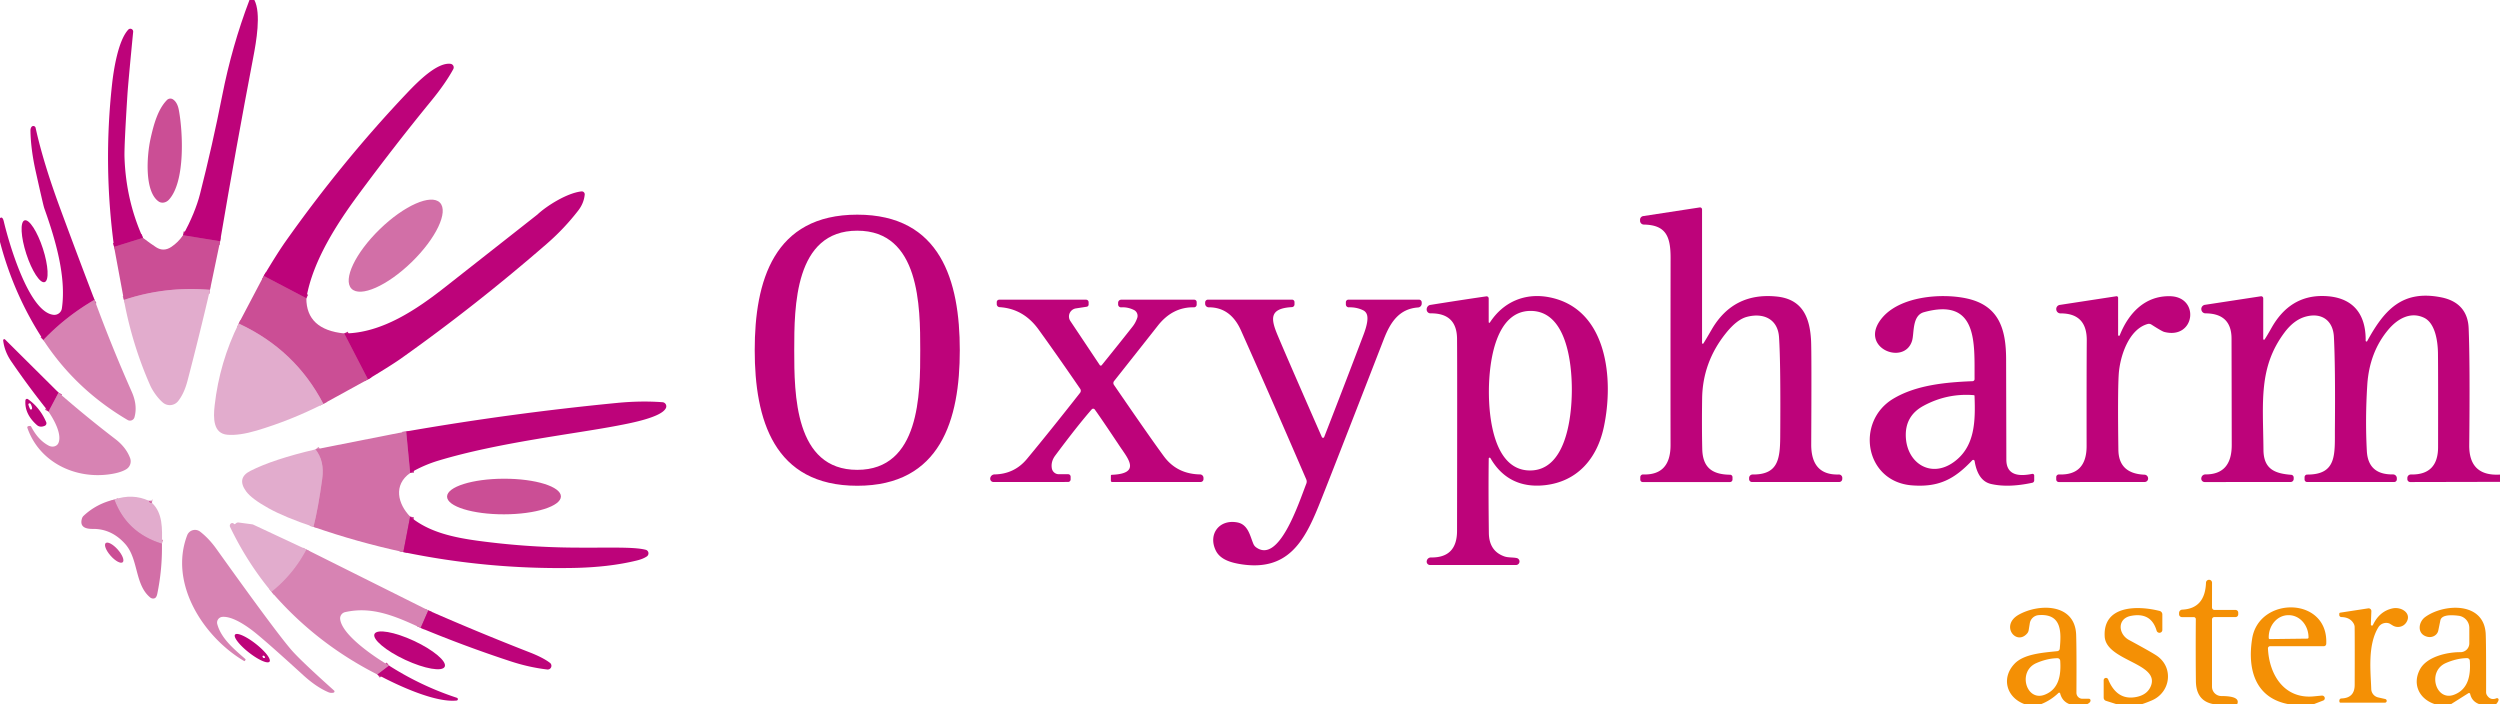 <?xml version="1.0" encoding="UTF-8" standalone="no"?>
<!DOCTYPE svg PUBLIC "-//W3C//DTD SVG 1.1//EN" "http://www.w3.org/Graphics/SVG/1.1/DTD/svg11.dtd">
<svg xmlns="http://www.w3.org/2000/svg" version="1.1" viewBox="0.00 0.00 646.00 182.00">
<g stroke-width="2.00" fill="none" stroke-linecap="butt">
<path stroke="#c42988" vector-effect="non-scaling-stroke" d="
  M 79.16 77.06
  L 68.16 71.29"
/>
<path stroke="#d77db1" vector-effect="non-scaling-stroke" d="
  M 83.56 104.36
  Q 76.29 90.37 61.68 83.60"
/>
<path stroke="#c42988" vector-effect="non-scaling-stroke" d="
  M 95.08 98.03
  L 88.95 86.16"
/>
<path stroke="#ca4397" vector-effect="non-scaling-stroke" d="
  M 15.13 101.45
  L 12.53 106.37"
/>
<path stroke="#c83991" vector-effect="non-scaling-stroke" d="
  M 105.99 122.22
  L 104.96 111.49"
/>
<path stroke="#c83991" vector-effect="non-scaling-stroke" d="
  M 105.98 133.49
  L 104.22 142.66"
/>
<path stroke="#da8eba" vector-effect="non-scaling-stroke" d="
  M 81.00 136.15
  Q 82.20 131.50 83.27 123.69
  Q 83.90 119.11 81.52 116.12"
/>
<path stroke="#d77db1" vector-effect="non-scaling-stroke" d="
  M 38.47 129.40
  Q 38.51 129.90 39.28 129.96"
/>
<path stroke="#da8eba" vector-effect="non-scaling-stroke" d="
  M 41.84 140.49
  Q 32.74 137.68 29.55 129.08"
/>
<path stroke="#dd98c0" vector-effect="non-scaling-stroke" d="
  M 79.20 142.00
  Q 75.86 148.37 70.17 152.94"
/>
<path stroke="#ca4397" vector-effect="non-scaling-stroke" d="
  M 110.68 157.72
  L 108.70 162.25"
/>
<path stroke="#ca4397" vector-effect="non-scaling-stroke" d="
  M 100.55 172.00
  L 97.53 174.30"
/>
<path stroke="#c42988" vector-effect="non-scaling-stroke" d="
  M 56.88 62.34
  L 47.30 60.78"
/>
<path stroke="#c42988" vector-effect="non-scaling-stroke" d="
  M 36.93 61.46
  L 29.48 63.79"
/>
<path stroke="#ca4397" vector-effect="non-scaling-stroke" d="
  M 24.42 77.46
  Q 16.94 81.81 11.20 87.86"
/>
<path stroke="#d77db1" vector-effect="non-scaling-stroke" d="
  M 54.26 74.89
  Q 42.70 73.91 32.02 77.50"
/>
</g>
<path fill="#bd037a" d="
  M 65.73 0.00
  C 67.53 3.48 66.19 10.90 65.46 14.73
  Q 60.92 38.49 56.88 62.34
  L 47.30 60.78
  Q 50.46 54.91 51.68 50.14
  Q 54.90 37.50 57.42 24.70
  Q 59.93 11.92 64.46 0.00
  L 65.73 0.00
  Z"
/>
<path fill="#bd037a" d="
  M 36.93 61.46
  L 29.48 63.79
  Q 26.64 42.81 28.96 21.74
  C 29.33 18.36 30.47 10.53 33.15 7.66
  A 0.73 0.73 0.0 0 1 34.41 8.23
  Q 33.13 21.35 32.93 24.41
  Q 32.08 37.79 32.17 40.59
  Q 32.53 51.72 36.93 61.46
  Z"
/>
<path fill="#bd037a" d="
  M 79.16 77.06
  L 68.16 71.29
  Q 71.70 65.35 73.83 62.34
  Q 88.49 41.63 105.23 23.98
  C 108.20 20.85 113.00 16.10 116.40 16.49
  A 0.94 0.94 0.0 0 1 117.12 17.88
  Q 115.09 21.59 111.49 25.99
  Q 102.24 37.28 92.80 50.03
  C 87.21 57.58 80.81 67.34 79.16 77.06
  Z"
/>
<path fill="#cb4e95" d="
  M 44.73 25.70
  Q 45.82 26.45 46.19 28.33
  C 47.26 33.86 47.95 46.97 43.62 51.63
  A 2.17 1.89 -50.3 0 1 40.99 52.06
  C 37.29 49.48 37.93 40.25 38.89 35.89
  C 39.68 32.32 40.75 28.28 43.14 25.85
  A 1.23 1.23 0.0 0 1 44.73 25.70
  Z"
/>
<path fill="#bd037a" d="
  M 24.42 77.46
  Q 16.94 81.81 11.20 87.86
  Q 3.57 76.17 0.00 62.52
  L 0.00 56.37
  Q 0.65 55.83 0.98 57.21
  C 2.23 62.51 7.41 80.69 13.83 81.35
  A 1.97 1.96 7.1 0 0 15.99 79.68
  C 17.18 71.52 14.31 61.85 11.44 53.81
  Q 11.17 53.03 9.23 44.30
  Q 7.95 38.56 7.87 33.76
  Q 7.86 33.19 8.12 32.82
  A 0.60 0.60 0.0 0 1 9.20 33.03
  Q 11.14 41.87 15.47 53.64
  Q 19.84 65.50 24.42 77.46
  Z"
/>
<path fill="#bd037a" d="
  M 95.08 98.03
  L 88.95 86.16
  C 98.68 86.12 107.76 79.90 115.13 74.10
  Q 138.79 55.51 138.90 55.41
  C 141.16 53.27 146.48 49.87 150.25 49.46
  A 0.76 0.76 0.0 0 1 151.09 50.29
  Q 150.87 52.52 149.41 54.41
  Q 145.82 59.05 141.40 62.90
  Q 122.97 78.92 103.63 92.63
  Q 101.25 94.32 95.08 98.03
  Z"
/>
<ellipse fill="#d26fa7" cx="0.00" cy="0.00" transform="translate(102.25,63.48) rotate(-44.2)" rx="15.94" ry="5.92"/>
<path fill="#bd037a" d="
  M 440.16 88.74
  Q 440.76 87.80 442.31 85.13
  Q 447.90 75.51 459.05 76.62
  C 465.72 77.28 467.67 81.95 467.98 88.02
  Q 468.14 90.94 468.02 114.80
  Q 467.98 122.83 475.14 122.61
  A 0.88 0.88 0.0 0 1 476.05 123.53
  L 476.04 123.79
  A 0.79 0.79 0.0 0 1 475.25 124.55
  L 452.71 124.55
  A 0.74 0.74 0.0 0 1 451.97 123.81
  L 451.97 123.51
  A 0.90 0.90 0.0 0 1 452.88 122.61
  C 459.33 122.67 459.96 118.82 460.01 113.00
  Q 460.15 93.86 459.70 87.12
  C 459.39 82.40 455.61 80.74 451.35 81.89
  Q 448.78 82.58 445.93 86.15
  Q 439.95 93.63 439.83 103.01
  Q 439.73 110.30 439.86 115.99
  C 439.97 120.84 442.43 122.61 447.05 122.67
  A 0.64 0.63 -90.0 0 1 447.68 123.31
  L 447.68 123.90
  A 0.66 0.66 0.0 0 1 447.02 124.56
  L 424.47 124.56
  A 0.62 0.62 0.0 0 1 423.85 123.94
  L 423.85 123.30
  A 0.70 0.70 0.0 0 1 424.57 122.60
  Q 431.68 122.84 431.67 114.99
  Q 431.64 97.51 431.68 66.68
  C 431.69 61.12 430.50 58.13 424.76 58.03
  A 0.99 0.99 0.0 0 1 423.79 57.04
  L 423.79 56.77
  A 0.96 0.95 -4.3 0 1 424.59 55.84
  L 439.21 53.60
  A 0.53 0.52 85.8 0 1 439.81 54.12
  L 439.81 88.64
  A 0.19 0.19 0.0 0 0 440.16 88.74
  Z"
/>
<path fill="#bd037a" d="
  M 221.51 55.47
  C 243.11 55.46 248.01 72.64 248.01 90.49
  C 248.02 108.34 243.12 125.52 221.52 125.52
  C 199.92 125.52 195.02 108.35 195.02 90.50
  C 195.01 72.65 199.91 55.47 221.51 55.47
  Z
  M 205.23 90.51
  C 205.23 101.79 205.32 121.41 221.51 121.41
  C 237.71 121.41 237.80 101.79 237.79 90.51
  C 237.79 79.23 237.71 59.60 221.51 59.61
  C 205.31 59.61 205.23 79.23 205.23 90.51
  Z"
/>
<ellipse fill="#bd037a" cx="0.00" cy="0.00" transform="translate(8.94,64.92) rotate(72.0)" rx="8.39" ry="2.25"/>
<path fill="#cb4e95" d="
  M 56.88 62.34
  L 54.26 74.89
  Q 42.70 73.91 32.02 77.50
  L 29.48 63.79
  L 36.93 61.46
  Q 38.89 62.95 40.33 63.88
  Q 42.28 65.15 44.30 63.78
  Q 46.06 62.60 47.30 60.78
  L 56.88 62.34
  Z"
/>
<path fill="#cb4e95" d="
  M 68.16 71.29
  L 79.16 77.06
  Q 79.15 85.18 88.95 86.16
  L 95.08 98.03
  L 83.56 104.36
  Q 76.29 90.37 61.68 83.60
  L 68.16 71.29
  Z"
/>
<path fill="#e2accd" d="
  M 54.26 74.89
  Q 51.55 86.54 48.47 98.32
  Q 47.61 101.64 46.05 103.62
  A 2.75 2.74 -51.1 0 1 42.12 104.05
  C 40.82 102.97 39.43 101.01 38.79 99.54
  Q 34.15 89.02 32.02 77.50
  Q 42.70 73.91 54.26 74.89
  Z"
/>
<path fill="#bd037a" d="
  M 384.68 83.23
  A 0.17 0.17 0.0 0 0 385.00 83.32
  C 388.44 78.02 394.09 75.54 400.48 76.84
  C 415.44 79.88 417.07 98.13 414.41 110.44
  C 412.66 118.53 407.58 124.43 399.22 125.37
  C 392.88 126.08 388.14 123.61 385.13 118.38
  A 0.24 0.23 30.8 0 0 384.69 118.49
  Q 384.58 126.18 384.72 137.73
  Q 384.78 142.38 388.71 143.77
  C 389.68 144.12 390.92 143.99 391.92 144.20
  A 0.91 0.91 0.0 0 1 391.74 146.00
  L 369.52 146.00
  A 0.87 0.87 0.0 0 1 368.66 145.02
  L 368.67 144.99
  A 1.07 1.07 0.0 0 1 369.75 144.05
  Q 376.49 144.16 376.50 137.18
  Q 376.57 94.66 376.50 87.50
  Q 376.43 80.88 369.63 80.97
  A 0.99 0.97 89.7 0 1 368.65 79.98
  C 368.64 79.42 369.02 78.88 369.60 78.79
  Q 378.79 77.33 384.06 76.58
  A 0.55 0.54 85.9 0 1 384.68 77.12
  L 384.68 83.23
  Z
  M 384.73 100.89
  C 384.68 108.47 386.23 121.51 395.31 121.57
  C 404.38 121.63 406.11 108.62 406.16 101.03
  C 406.21 93.44 404.66 80.40 395.58 80.34
  C 386.51 80.28 384.78 93.30 384.73 100.89
  Z"
/>
<path fill="#bd037a" d="
  M 509.63 118.94
  C 505.00 123.85 500.97 125.95 494.07 125.42
  C 481.83 124.49 479.36 108.88 489.27 103.00
  C 495.18 99.48 502.79 98.77 509.71 98.50
  A 0.54 0.54 0.0 0 0 510.23 97.96
  C 510.17 88.84 511.22 76.78 497.15 80.67
  C 494.02 81.53 494.67 86.12 494.08 88.05
  C 492.08 94.67 480.06 89.80 486.27 82.22
  C 490.90 76.57 501.46 75.73 507.97 77.07
  C 516.51 78.83 518.36 84.94 518.38 92.80
  Q 518.42 109.13 518.44 118.76
  C 518.44 122.93 521.82 123.13 525.13 122.45
  A 0.43 0.43 0.0 0 1 525.64 122.87
  L 525.64 124.13
  A 0.63 0.63 0.0 0 1 525.13 124.75
  Q 518.94 126.08 514.49 125.06
  Q 511.08 124.28 510.24 119.13
  A 0.36 0.36 0.0 0 0 509.63 118.94
  Z
  M 510.22 102.28
  A 0.18 0.18 0.0 0 0 510.05 102.11
  Q 503.14 101.55 497.02 104.87
  Q 492.18 107.50 492.47 113.00
  C 492.83 119.77 499.02 123.66 504.91 119.36
  C 510.37 115.38 510.46 108.84 510.22 102.28
  Z"
/>
<path fill="#bd037a" d="
  M 547.32 86.54
  A 0.22 0.22 0.0 0 0 547.75 86.62
  C 550.00 80.94 554.26 76.39 560.75 76.54
  C 568.57 76.72 567.20 87.84 559.24 85.77
  Q 558.65 85.62 555.91 83.86
  A 1.20 1.17 -36.1 0 0 554.96 83.72
  C 549.98 85.11 547.73 92.29 547.47 96.88
  Q 547.19 101.72 547.39 116.26
  Q 547.48 122.39 554.14 122.66
  A 0.97 0.96 -89.4 0 1 555.07 123.62
  L 555.07 123.66
  A 0.90 0.89 -0.0 0 1 554.17 124.55
  L 531.99 124.56
  A 0.66 0.66 0.0 0 1 531.33 123.90
  L 531.33 123.28
  A 0.69 0.68 1.2 0 1 532.05 122.60
  Q 539.19 122.87 539.18 115.24
  Q 539.16 96.03 539.22 87.96
  Q 539.27 80.95 532.43 80.98
  A 1.09 1.08 87.1 0 1 531.34 79.99
  L 531.34 79.95
  A 1.07 1.07 0.0 0 1 532.25 78.79
  L 546.86 76.55
  A 0.40 0.40 0.0 0 1 547.32 76.94
  L 547.32 86.54
  Z"
/>
<path fill="#bd037a" d="
  M 646.00 122.63
  L 646.00 124.51
  L 622.81 124.56
  A 0.75 0.75 0.0 0 1 622.06 123.81
  L 622.06 123.51
  A 0.90 0.90 0.0 0 1 622.98 122.61
  Q 629.99 122.75 630.00 115.55
  Q 630.03 96.71 629.97 91.27
  C 629.93 88.25 629.30 83.50 626.36 82.10
  C 622.88 80.45 619.52 82.36 617.16 85.16
  Q 612.24 91.00 611.70 99.51
  Q 611.15 108.22 611.59 116.52
  Q 611.91 122.69 618.34 122.59
  A 0.98 0.97 -0.6 0 1 619.34 123.56
  L 619.34 123.87
  A 0.68 0.68 0.0 0 1 618.66 124.55
  L 596.15 124.55
  A 0.65 0.65 0.0 0 1 595.50 123.90
  L 595.50 123.31
  A 0.68 0.67 90.0 0 1 596.17 122.63
  C 603.96 122.65 603.29 117.28 603.34 110.63
  Q 603.47 94.56 603.08 87.04
  C 602.87 82.88 600.00 80.72 595.88 81.79
  Q 592.82 82.59 590.35 85.87
  C 583.56 94.92 584.77 103.81 584.88 116.28
  C 584.93 121.26 587.87 122.37 592.04 122.69
  A 0.71 0.70 -87.8 0 1 592.69 123.40
  L 592.69 123.75
  A 0.80 0.79 -90.0 0 1 591.90 124.55
  L 569.69 124.56
  A 0.88 0.88 0.0 0 1 568.81 123.61
  L 568.82 123.55
  A 1.06 1.05 -87.0 0 1 569.88 122.59
  Q 576.69 122.62 576.68 114.98
  Q 576.66 100.46 576.63 87.50
  Q 576.62 81.00 569.90 80.97
  A 1.08 1.07 87.7 0 1 568.83 79.98
  L 568.82 79.94
  A 1.10 1.10 0.0 0 1 569.74 78.77
  L 584.20 76.56
  A 0.54 0.54 0.0 0 1 584.82 77.09
  L 584.82 87.60
  A 0.20 0.20 0.0 0 0 585.18 87.71
  Q 585.79 86.79 586.95 84.74
  Q 591.68 76.32 600.37 76.49
  C 607.64 76.63 611.38 80.74 611.29 88.05
  A 0.21 0.21 0.0 0 0 611.68 88.15
  C 616.11 80.04 620.78 74.83 630.84 76.84
  C 635.38 77.75 637.73 80.53 637.90 84.81
  Q 638.27 93.85 638.05 114.99
  Q 637.96 123.11 646.00 122.63
  Z"
/>
<path fill="#d783b3" d="
  M 24.42 77.46
  Q 28.80 89.42 34.04 101.23
  Q 35.60 104.76 34.75 107.81
  A 1.21 1.20 23.1 0 1 32.97 108.52
  Q 19.50 100.59 11.20 87.86
  Q 16.94 81.81 24.42 77.46
  Z"
/>
<path fill="#bd037a" d="
  M 282.10 105.78
  Q 278.38 110.04 272.69 117.69
  Q 271.51 119.26 271.79 120.99
  A 1.83 1.83 0.0 0 0 273.60 122.54
  L 276.02 122.54
  A 0.64 0.63 -90.0 0 1 276.65 123.18
  L 276.65 123.88
  A 0.66 0.65 90.0 0 1 276.00 124.54
  L 256.71 124.55
  A 0.84 0.83 3.6 0 1 255.88 123.61
  L 255.88 123.56
  A 1.13 1.13 0.0 0 1 256.99 122.59
  Q 262.11 122.50 265.36 118.59
  Q 271.26 111.48 279.08 101.52
  A 0.88 0.88 0.0 0 0 279.12 100.47
  Q 273.16 91.78 268.37 85.15
  Q 264.48 79.76 258.29 79.37
  A 0.78 0.78 0.0 0 1 257.56 78.59
  L 257.56 78.07
  A 0.63 0.63 0.0 0 1 258.19 77.44
  L 280.64 77.44
  A 0.66 0.66 0.0 0 1 281.30 78.10
  L 281.30 78.69
  A 0.58 0.58 0.0 0 1 280.81 79.26
  L 278.02 79.69
  A 2.11 2.11 0.0 0 0 276.58 82.95
  L 284.18 94.34
  A 0.32 0.31 -41.8 0 0 284.69 94.36
  Q 289.82 88.01 292.65 84.40
  Q 293.42 83.43 293.86 82.16
  A 1.69 1.69 0.0 0 0 293.01 80.10
  Q 291.41 79.31 289.73 79.42
  A 0.76 0.75 -1.8 0 1 288.92 78.67
  L 288.92 78.24
  A 0.81 0.80 0.0 0 1 289.73 77.44
  L 308.59 77.44
  A 0.63 0.62 0.0 0 1 309.22 78.06
  L 309.22 78.72
  A 0.69 0.69 0.0 0 1 308.51 79.41
  Q 302.99 79.31 299.18 84.16
  Q 295.35 89.03 287.87 98.48
  A 0.83 0.82 47.1 0 0 287.84 99.45
  Q 297.30 113.25 300.77 117.94
  Q 304.13 122.48 310.09 122.59
  A 0.90 0.90 0.0 0 1 310.98 123.49
  L 310.98 123.81
  A 0.75 0.74 0.0 0 1 310.23 124.55
  L 287.38 124.55
  A 0.33 0.33 0.0 0 1 287.05 124.22
  L 287.05 122.92
  A 0.23 0.23 0.0 0 1 287.27 122.69
  C 294.94 122.40 291.46 118.48 289.37 115.35
  Q 284.42 107.92 282.88 105.81
  A 0.50 0.50 0.0 0 0 282.10 105.78
  Z"
/>
<path fill="#bd037a" d="
  M 341.57 112.94
  A 0.33 0.32 43.7 0 0 342.17 112.93
  Q 347.49 99.28 352.31 86.56
  Q 353.76 82.77 353.19 81.23
  A 1.89 1.86 -87.3 0 0 352.26 80.19
  Q 350.59 79.36 348.53 79.41
  A 0.75 0.74 89.3 0 1 347.77 78.66
  L 347.77 78.10
  A 0.67 0.67 0.0 0 1 348.44 77.43
  L 366.66 77.43
  A 0.71 0.71 0.0 0 1 367.37 78.14
  L 367.37 78.45
  A 1.01 1.00 -2.2 0 1 366.44 79.45
  C 361.51 79.79 359.25 83.34 357.59 87.61
  Q 342.89 125.47 340.66 130.93
  C 336.92 140.12 332.60 147.56 320.89 145.83
  C 318.15 145.42 315.36 144.63 314.19 142.32
  C 312.08 138.10 315.02 134.09 319.75 135.00
  C 322.58 135.54 323.04 138.64 323.90 140.60
  A 2.07 2.06 -83.9 0 0 324.55 141.41
  C 330.48 145.78 335.53 130.17 337.56 124.95
  A 1.41 1.40 -46.2 0 0 337.54 123.88
  Q 328.44 102.77 320.67 85.39
  Q 317.99 79.39 312.34 79.41
  A 0.93 0.92 89.7 0 1 311.41 78.48
  L 311.41 78.16
  A 0.73 0.72 -90.0 0 1 312.13 77.43
  L 333.87 77.43
  A 0.64 0.63 -90.0 0 1 334.50 78.07
  L 334.50 78.65
  A 0.71 0.70 88.7 0 1 333.83 79.36
  C 327.89 79.69 328.38 82.43 330.14 86.64
  Q 332.65 92.62 341.57 112.94
  Z"
/>
<path fill="#e2accd" d="
  M 61.68 83.60
  Q 76.29 90.37 83.56 104.36
  Q 75.13 108.63 66.31 111.26
  Q 61.81 112.59 58.78 112.34
  C 55.09 112.04 55.08 108.09 55.47 104.73
  Q 56.74 93.57 61.68 83.60
  Z"
/>
<path fill="#bd037a" d="
  M 15.13 101.45
  L 12.53 106.37
  Q 7.46 100.04 2.90 93.37
  Q 1.15 90.81 0.82 87.96
  A 0.29 0.29 0.0 0 1 1.31 87.72
  L 15.13 101.45
  Z"
/>
<path fill="#d783b3" d="
  M 12.53 106.37
  L 15.13 101.45
  Q 22.28 107.69 29.81 113.46
  Q 32.58 115.59 33.62 118.37
  A 2.39 2.39 0.0 0 1 32.61 121.26
  Q 31.15 122.14 28.50 122.53
  C 19.45 123.89 10.16 119.47 7.07 110.55
  A 0.34 0.33 -13.7 0 1 7.34 110.11
  L 7.68 110.06
  A 0.37 0.36 -18.0 0 1 8.06 110.25
  Q 9.87 113.74 12.60 115.16
  A 1.89 1.64 26.0 0 0 15.09 114.49
  C 16.10 112.19 13.84 108.25 12.53 106.37
  Z"
/>
<path fill="#bd037a" d="
  M 7.22 103.14
  Q 10.33 105.34 11.94 109.08
  A 0.73 0.72 67.2 0 1 11.56 110.03
  Q 10.34 110.55 9.52 109.82
  Q 6.29 106.95 6.57 103.44
  A 0.41 0.41 0.0 0 1 7.22 103.14
  Z
  M 7.34 104.41
  Q 7.27 104.57 7.75 105.66
  A 0.27 0.27 0.0 0 0 8.26 105.63
  Q 8.38 105.25 7.93 104.39
  A 0.33 0.33 0.0 0 0 7.34 104.41
  Z"
/>
<path fill="#bd037a" d="
  M 105.99 122.22
  L 104.96 111.49
  Q 132.08 106.77 159.51 104.11
  Q 165.61 103.52 171.18 103.93
  A 1.06 1.06 0.0 0 1 172.07 105.44
  C 170.95 107.86 162.86 109.36 159.50 110.00
  C 148.31 112.15 128.77 114.35 113.30 119.02
  Q 109.42 120.19 105.99 122.22
  Z"
/>
<path fill="#d26fa7" d="
  M 104.96 111.49
  L 105.99 122.22
  C 101.56 125.32 102.81 130.23 105.98 133.49
  L 104.22 142.66
  Q 92.37 140.10 81.00 136.15
  Q 82.20 131.50 83.27 123.69
  Q 83.90 119.11 81.52 116.12
  L 104.96 111.49
  Z"
/>
<path fill="#e2accd" d="
  M 81.52 116.12
  Q 83.90 119.11 83.27 123.69
  Q 82.20 131.50 81.00 136.15
  Q 73.57 133.65 69.41 131.34
  Q 64.99 128.88 63.60 126.97
  Q 61.08 123.52 64.69 121.68
  Q 70.56 118.69 81.52 116.12
  Z"
/>
<ellipse fill="#cb4e95" cx="0.00" cy="0.00" transform="translate(130.23,128.30) rotate(-0.1)" rx="14.71" ry="4.60"/>
<path fill="#e2accd" d="
  M 38.47 129.40
  Q 38.51 129.90 39.28 129.96
  C 42.08 132.60 41.93 136.57 41.84 140.49
  Q 32.74 137.68 29.55 129.08
  Q 34.23 127.46 38.47 129.40
  Z"
/>
<path fill="#d26fa7" d="
  M 29.55 129.08
  Q 32.74 137.68 41.84 140.49
  Q 41.96 147.06 40.64 153.45
  Q 40.52 154.02 40.29 154.33
  A 1.12 0.95 38.7 0 1 38.79 154.37
  C 34.78 151.04 35.82 144.43 32.34 140.55
  Q 28.81 136.61 23.97 136.67
  C 21.99 136.69 20.56 136.10 21.17 134.01
  A 1.61 1.55 77.1 0 1 21.61 133.28
  Q 24.92 130.17 29.55 129.08
  Z"
/>
<path fill="#cb4e95" d="
  M 39.28 129.96
  Q 38.51 129.90 38.47 129.40
  L 39.28 129.96
  Z"
/>
<path fill="#bd037a" d="
  M 104.22 142.66
  L 105.98 133.49
  C 110.79 137.53 117.27 138.90 123.75 139.77
  Q 135.46 141.34 147.25 141.49
  C 156.85 141.61 163.50 141.22 166.84 142.06
  A 0.96 0.95 -54.9 0 1 167.14 143.78
  Q 166.16 144.44 164.60 144.82
  Q 157.39 146.60 148.00 146.76
  Q 125.86 147.14 104.22 142.66
  Z"
/>
<path fill="#e2accd" d="
  M 79.20 142.00
  Q 75.86 148.37 70.17 152.94
  Q 63.85 145.33 59.45 136.16
  A 0.68 0.61 -80.0 0 1 60.46 135.37
  Q 60.61 135.56 60.94 135.25
  A 0.89 0.89 0.0 0 1 61.67 135.02
  L 65.20 135.49
  A 1.17 0.97 -23.7 0 1 65.41 135.55
  L 79.20 142.00
  Z"
/>
<path fill="#d783b3" d="
  M 63.38 170.28
  A 0.23 0.22 -49.7 0 1 63.40 170.59
  L 63.26 170.78
  A 0.15 0.13 32.8 0 1 63.08 170.81
  C 52.54 164.58 43.62 150.77 48.37 138.31
  A 2.16 2.16 0.0 0 1 51.70 137.37
  Q 53.97 139.11 55.92 141.84
  Q 71.21 163.23 75.30 167.95
  Q 77.69 170.71 86.33 178.44
  A 0.32 0.31 -30.7 0 1 86.19 178.98
  Q 85.51 179.15 84.86 178.87
  Q 81.74 177.55 78.32 174.43
  Q 69.31 166.21 65.99 163.53
  C 64.00 161.92 60.15 159.18 57.46 159.40
  A 1.49 1.49 0.0 0 0 56.14 161.26
  C 57.15 165.03 60.54 167.77 63.38 170.28
  Z"
/>
<ellipse fill="#cb4e95" cx="0.00" cy="0.00" transform="translate(29.51,142.81) rotate(48.4)" rx="3.31" ry="1.22"/>
<path fill="#d783b3" d="
  M 110.68 157.72
  L 108.70 162.25
  C 101.57 158.90 95.84 156.69 89.19 158.17
  A 1.67 1.66 -9.8 0 0 87.90 159.99
  C 88.40 164.21 97.04 169.94 100.55 172.00
  L 97.53 174.30
  Q 81.61 166.22 70.17 152.94
  Q 75.86 148.37 79.20 142.00
  L 110.68 157.72
  Z"
/>
<path fill="#f49005" d="
  M 578.07 182.00
  L 572.30 182.00
  Q 567.48 181.33 567.42 176.02
  Q 567.34 168.69 567.40 159.99
  A 0.53 0.53 0.0 0 0 566.87 159.46
  L 563.82 159.46
  A 0.75 0.74 -0.0 0 1 563.07 158.72
  L 563.07 158.40
  A 0.87 0.87 0.0 0 1 563.90 157.53
  Q 569.79 157.25 570.03 150.56
  A 0.78 0.77 1.1 0 1 570.81 149.82
  L 570.84 149.82
  A 0.75 0.75 0.0 0 1 571.59 150.57
  L 571.58 156.96
  A 0.65 0.65 0.0 0 0 572.23 157.61
  L 577.66 157.61
  A 0.70 0.69 -0.0 0 1 578.36 158.30
  L 578.36 158.74
  A 0.71 0.70 -90.0 0 1 577.66 159.45
  L 572.19 159.45
  A 0.61 0.61 0.0 0 0 571.58 160.06
  L 571.58 177.43
  A 2.43 2.43 0.0 0 0 574.01 179.86
  Q 579.07 179.87 578.07 182.00
  Z"
/>
<path fill="#f49005" d="
  M 539.21 182.00
  L 534.88 182.00
  Q 532.88 181.28 532.35 179.19
  A 0.27 0.27 0.0 0 0 531.90 179.06
  Q 529.89 181.00 527.30 182.00
  L 523.28 182.00
  C 518.41 180.28 517.09 175.17 520.54 171.53
  C 522.93 169.00 527.74 168.66 531.62 168.26
  A 0.71 0.70 -89.9 0 0 532.24 167.63
  C 532.63 163.51 532.88 158.49 526.80 158.95
  A 2.52 2.52 0.0 0 0 524.50 161.06
  L 524.21 162.84
  A 1.74 1.73 -20.1 0 1 523.81 163.69
  C 520.97 166.95 516.78 161.58 521.64 158.84
  C 526.81 155.93 536.20 155.82 536.48 164.05
  Q 536.61 167.78 536.55 179.00
  A 1.55 1.55 0.0 0 0 538.10 180.56
  L 539.77 180.56
  A 0.42 0.42 0.0 0 1 540.19 180.95
  Q 540.24 181.55 539.21 182.00
  Z
  M 531.64 170.08
  Q 529.04 170.11 526.20 171.34
  C 521.26 173.49 523.58 181.33 528.31 179.53
  C 532.03 178.11 532.61 174.44 532.36 170.75
  A 0.71 0.71 0.0 0 0 531.64 170.08
  Z"
/>
<path fill="#f49005" d="
  M 553.34 182.00
  L 547.04 182.00
  L 544.18 181.09
  A 0.85 0.85 0.0 0 1 543.59 180.28
  L 543.59 175.76
  A 0.60 0.60 0.0 0 1 544.74 175.53
  Q 547.05 181.17 552.16 180.07
  Q 554.95 179.47 555.82 177.18
  C 558.03 171.32 544.19 170.77 543.85 164.46
  C 543.41 156.45 552.21 156.39 558.05 157.87
  A 0.93 0.93 0.0 0 1 558.75 158.77
  L 558.75 162.76
  A 0.76 0.75 36.9 0 1 557.27 162.97
  Q 555.86 158.14 550.65 159.14
  C 547.06 159.82 547.29 163.83 550.15 165.38
  Q 555.42 168.23 557.07 169.28
  C 561.78 172.25 560.97 178.85 556.07 180.97
  Q 554.73 181.55 553.34 182.00
  Z"
/>
<path fill="#f49005" d="
  M 597.76 182.00
  L 591.59 182.00
  C 582.67 180.46 580.70 172.86 581.96 165.00
  C 583.74 153.97 601.71 154.13 601.10 166.38
  A 0.63 0.63 0.0 0 1 600.47 166.98
  L 586.59 166.98
  A 0.55 0.54 -1.5 0 0 586.04 167.55
  C 586.35 174.39 590.29 180.74 598.00 179.93
  Q 599.79 179.75 600.02 179.74
  A 0.68 0.65 32.7 0 1 600.33 181.01
  L 597.76 182.00
  Z
  M 586.53 165.14
  L 596.25 165.02
  A 0.28 0.28 0.0 0 0 596.52 164.74
  L 596.52 164.62
  A 5.72 5.09 89.3 0 0 591.36 158.96
  L 591.26 158.96
  A 5.72 5.09 89.3 0 0 586.24 164.74
  L 586.24 164.86
  A 0.28 0.28 0.0 0 0 586.53 165.14
  Z"
/>
<path fill="#f49005" d="
  M 613.17 161.50
  Q 614.81 157.98 618.18 157.22
  C 620.57 156.68 623.33 158.54 621.76 160.88
  A 2.59 2.56 32.7 0 1 618.27 161.62
  Q 617.44 161.11 617.40 161.10
  A 2.37 2.37 0.0 0 0 614.57 162.09
  C 611.75 166.71 612.58 173.41 612.73 178.05
  A 2.29 2.28 5.8 0 0 614.50 180.21
  L 616.35 180.63
  A 0.48 0.47 51.3 0 1 616.25 181.57
  L 604.78 181.57
  A 0.28 0.28 0.0 0 1 604.50 181.30
  L 604.49 181.04
  A 0.54 0.54 0.0 0 1 605.02 180.48
  Q 608.43 180.37 608.45 177.02
  Q 608.49 166.29 608.44 162.07
  A 1.87 1.86 29.8 0 0 608.18 161.12
  Q 607.26 159.50 605.02 159.45
  A 0.57 0.57 0.0 0 1 604.46 158.84
  L 604.47 158.57
  A 0.29 0.27 -4.0 0 1 604.71 158.31
  L 611.94 157.20
  A 0.71 0.71 0.0 0 1 612.76 157.93
  Q 612.62 161.39 612.64 161.47
  A 0.29 0.29 0.0 0 0 613.17 161.50
  Z"
/>
<path fill="#f49005" d="
  M 644.94 182.00
  L 640.80 182.00
  Q 638.75 181.34 638.29 179.31
  A 0.31 0.31 0.0 0 0 637.83 179.12
  L 633.27 182.00
  L 629.31 182.00
  C 625.18 180.72 623.30 176.90 625.26 173.07
  C 627.03 169.60 632.54 168.49 635.76 168.52
  A 2.28 2.28 0.0 0 0 638.07 166.24
  L 638.07 162.25
  A 3.16 3.16 0.0 0 0 635.29 159.11
  Q 630.95 158.57 630.59 160.32
  Q 630.04 163.01 630.03 163.03
  A 2.36 2.17 13.9 0 1 627.26 164.55
  C 624.53 163.91 624.82 160.80 626.67 159.44
  C 631.33 156.04 641.62 155.35 642.29 163.50
  Q 642.43 165.20 642.41 178.88
  A 1.47 1.43 29.5 0 0 642.64 179.66
  Q 643.56 181.07 645.09 180.43
  A 0.40 0.40 0.0 0 1 645.63 180.89
  Q 645.50 181.43 644.94 182.00
  Z
  M 637.48 170.06
  Q 634.88 170.09 632.03 171.32
  C 627.08 173.46 629.40 181.32 634.13 179.52
  C 637.86 178.10 638.45 174.43 638.20 170.73
  A 0.71 0.71 0.0 0 0 637.48 170.06
  Z"
/>
<path fill="#bd037a" d="
  M 110.68 157.72
  Q 123.62 163.40 136.79 168.54
  Q 140.34 169.92 142.12 171.29
  A 0.96 0.96 0.0 0 1 141.43 173.00
  Q 136.69 172.45 131.87 170.86
  Q 120.14 167.01 108.70 162.25
  L 110.68 157.72
  Z"
/>
<ellipse fill="#bd037a" cx="0.00" cy="0.00" transform="translate(105.84,168.05) rotate(25.0)" rx="10.01" ry="2.70"/>
<path fill="#bd037a" d="
  M 69.644 170.972
  A 5.66 1.43 38.1 0 1 64.308 168.605
  A 5.66 1.43 38.1 0 1 60.736 163.988
  A 5.66 1.43 38.1 0 1 66.072 166.355
  A 5.66 1.43 38.1 0 1 69.644 170.972
  Z
  M 68.49 169.85
  Q 68.51 169.66 68.13 169.44
  A 0.20 0.20 0.0 0 0 67.84 169.67
  Q 67.99 170.13 68.36 170.01
  A 0.21 0.20 85.4 0 0 68.49 169.85
  Z"
/>
<path fill="#bd037a" d="
  M 97.53 174.30
  L 100.55 172.00
  Q 108.85 177.29 118.06 180.31
  A 0.37 0.36 50.9 0 1 117.99 181.02
  C 112.58 181.60 103.15 177.32 97.53 174.30
  Z"
/>
</svg>
